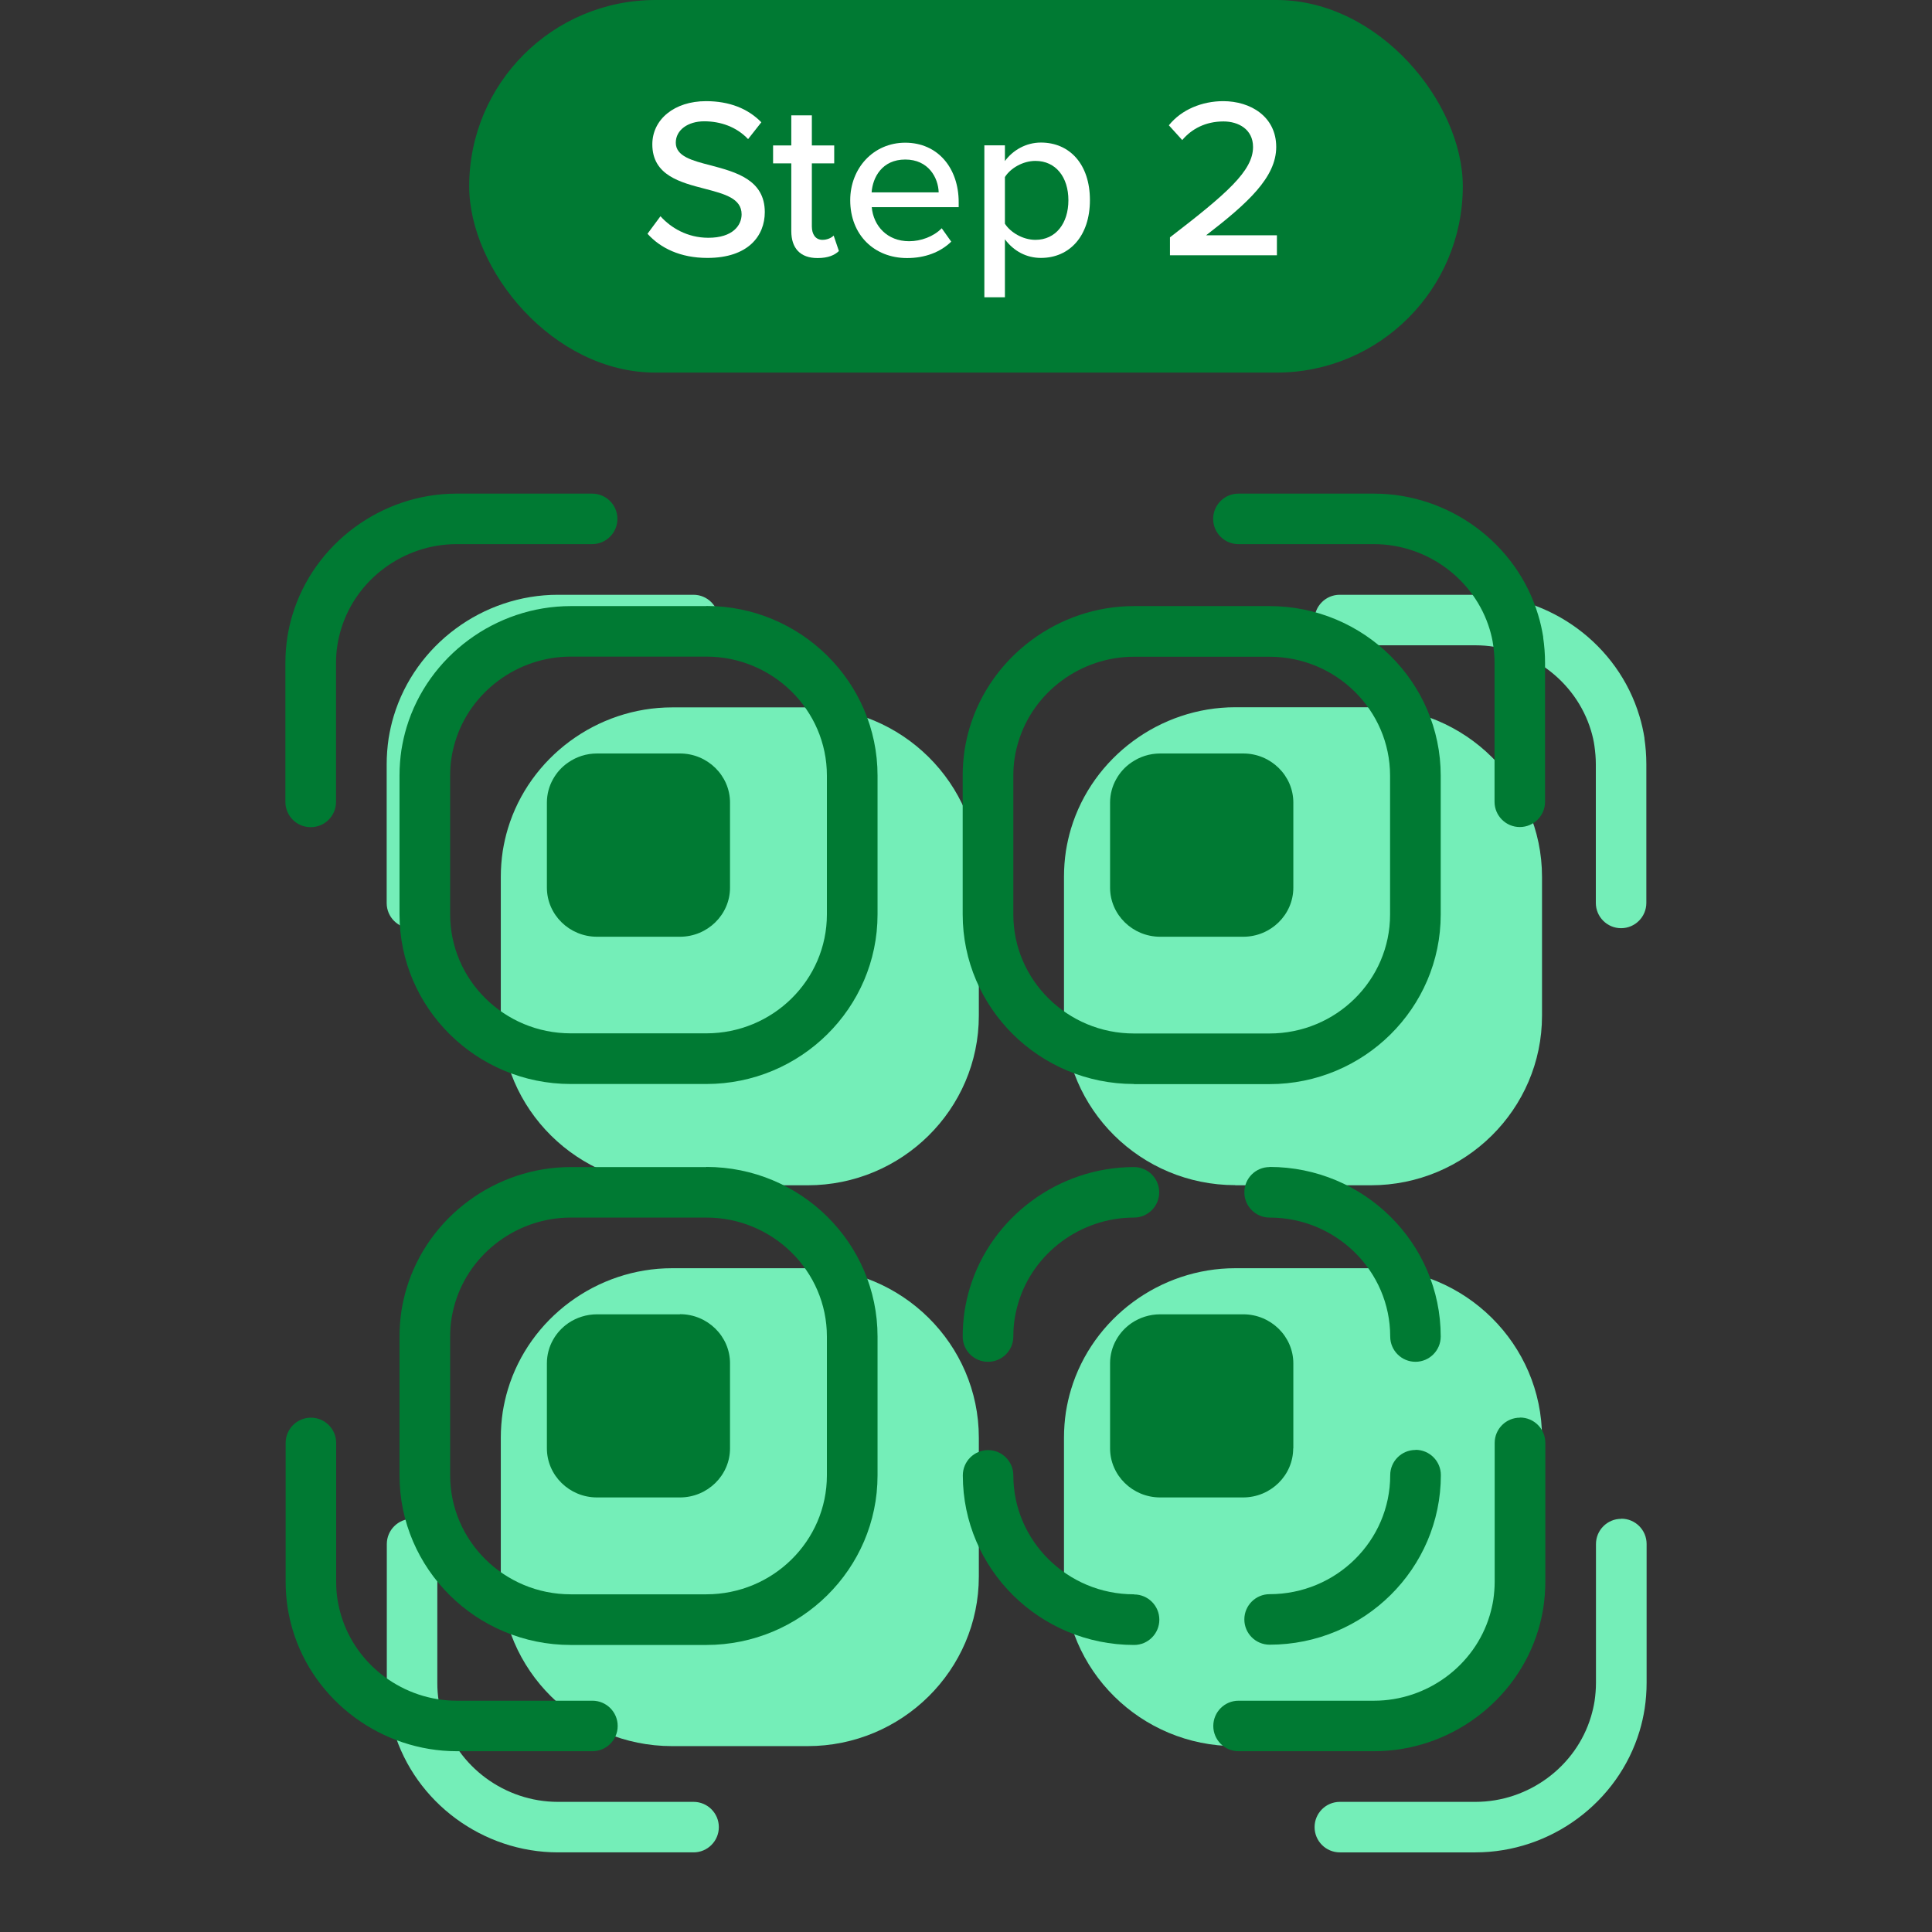 <?xml version="1.0" encoding="UTF-8"?><svg id="Layer_1" xmlns="http://www.w3.org/2000/svg" viewBox="0 0 140 140"><rect x="0" y="0" width="140" height="140" fill="#333333" stroke="none"/><defs><style>.cls-1{fill:none;}.cls-2{fill:#007a33;}.cls-3{fill:#fff;}.cls-4{fill:#74eeb8;}</style></defs><g><rect class="cls-2" x="34" y="0" width="72" height="27" rx="13.5" ry="13.5"/><g><path class="cls-3" d="M47.87,15.68c.74,.82,1.93,1.55,3.46,1.55,1.78,0,2.41-.91,2.41-1.7,0-1.16-1.25-1.48-2.66-1.85-1.77-.46-3.81-.97-3.81-3.22,0-1.81,1.6-3.13,3.89-3.13,1.7,0,3.04,.54,4.01,1.53l-.96,1.22c-.84-.89-2-1.29-3.18-1.29s-2.06,.63-2.06,1.55c0,.99,1.19,1.3,2.56,1.65,1.8,.48,3.89,1.04,3.89,3.38,0,1.71-1.19,3.32-4.16,3.32-1.96,0-3.4-.71-4.34-1.75l.94-1.27Z"/><path class="cls-3" d="M57.34,16.74v-4.9h-1.32v-1.3h1.32v-2.18h1.49v2.18h1.62v1.3h-1.62v4.57c0,.56,.26,.97,.77,.97,.35,0,.66-.15,.81-.31l.38,1.12c-.31,.3-.78,.51-1.55,.51-1.25,0-1.9-.71-1.9-1.96Z"/><path class="cls-3" d="M65.59,10.34c2.39,0,3.88,1.86,3.88,4.31v.36h-6.3c.12,1.35,1.11,2.47,2.71,2.47,.84,0,1.77-.33,2.36-.94l.69,.97c-.79,.77-1.91,1.19-3.2,1.19-2.38,0-4.12-1.68-4.12-4.19,0-2.31,1.67-4.17,3.99-4.17Zm-2.44,3.6h4.87c-.03-1.06-.74-2.38-2.42-2.38s-2.36,1.29-2.44,2.38Z"/><path class="cls-3" d="M72.82,21.54h-1.49V10.53h1.49v1.14c.58-.79,1.53-1.34,2.61-1.34,2.08,0,3.55,1.57,3.55,4.17s-1.47,4.19-3.55,4.19c-1.04,0-1.96-.48-2.61-1.35v4.19Zm2.21-9.88c-.91,0-1.81,.53-2.21,1.17v3.38c.4,.63,1.3,1.17,2.21,1.17,1.48,0,2.39-1.2,2.39-2.87s-.91-2.85-2.39-2.85Z"/><path class="cls-3" d="M84.78,18.5v-1.3c4.12-3.17,6.02-4.82,6.02-6.55,0-1.29-1.07-1.85-2.14-1.85-1.3,0-2.31,.54-2.99,1.35l-.97-1.07c.91-1.14,2.41-1.75,3.94-1.75,1.98,0,3.84,1.12,3.84,3.32s-2.06,4.07-5.08,6.4h5.13v1.45h-7.75Z"/></g></g><g><rect class="cls-1" x="15" y="30" width="110" height="110"/><g><g><path class="cls-4" d="M99.33,91.9h-9.82c-5.45,0-10.34,3.61-11.9,8.79-.16,.53-.28,1.07-.37,1.62-.09,.61-.14,1.24-.14,1.87v10.06c0,6.78,5.57,12.29,12.41,12.29h4.91s4.91,0,4.91,0c6.84,0,12.41-5.51,12.41-12.29v-10.06c0-6.77-5.57-12.29-12.41-12.29Z"/><path class="cls-4" d="M89.51,85.89h4.91s4.91,0,4.91,0c6.84,0,12.41-5.51,12.41-12.29v-10.06c0-6.77-5.57-12.29-12.41-12.29h-9.82c-5.45,0-10.34,3.62-11.9,8.79-.16,.53-.28,1.07-.37,1.62-.09,.61-.14,1.24-.14,1.87v10.06c0,6.78,5.57,12.29,12.41,12.29Z"/><path class="cls-4" d="M58.52,51.26h-9.82c-5.45,0-10.34,3.62-11.9,8.79-.16,.53-.28,1.07-.37,1.62-.09,.61-.14,1.24-.14,1.87v10.06c0,6.78,5.57,12.29,12.41,12.29h4.91s4.91,0,4.91,0c6.84,0,12.41-5.51,12.41-12.29v-10.06c0-6.77-5.57-12.29-12.41-12.29Z"/><path class="cls-4" d="M29.86,67.27c1.01,0,1.83-.82,1.83-1.83v-10.06c0-.44,.03-.88,.1-1.31,.06-.39,.15-.76,.26-1.13,1.09-3.64,4.54-6.18,8.38-6.18h9.82c1.01,0,1.83-.82,1.83-1.83s-.82-1.83-1.83-1.83h-9.82c-5.45,0-10.34,3.62-11.9,8.79-.16,.52-.28,1.07-.37,1.62-.09,.61-.14,1.24-.14,1.87v10.06c0,1.01,.82,1.83,1.83,1.83Z"/><path class="cls-4" d="M119.17,53.51c-.09-.56-.21-1.1-.37-1.62-1.55-5.18-6.45-8.79-11.9-8.79h-9.82c-1.01,0-1.83,.82-1.83,1.83s.82,1.83,1.83,1.83h9.82c3.84,0,7.29,2.54,8.39,6.18,.11,.37,.2,.74,.25,1.12,.06,.43,.1,.87,.1,1.31v10.06c0,1.01,.82,1.83,1.83,1.83s1.83-.82,1.83-1.83v-10.06c0-.63-.05-1.26-.14-1.87Z"/><path class="cls-4" d="M50.25,130.57h-9.82c-3.84,0-7.29-2.54-8.38-6.18-.11-.37-.2-.75-.26-1.13-.07-.43-.1-.86-.1-1.31v-10.06c0-1.01-.82-1.83-1.83-1.83s-1.83,.82-1.83,1.83v10.06c0,.64,.05,1.26,.14,1.87,.09,.55,.21,1.09,.37,1.62,1.55,5.18,6.45,8.79,11.9,8.79h9.82c1.01,0,1.83-.82,1.83-1.83s-.82-1.83-1.83-1.83Z"/><path class="cls-4" d="M117.48,110.06c-1.01,0-1.83,.82-1.83,1.83v10.06c0,.45-.04,.89-.1,1.31-.06,.38-.15,.76-.26,1.13-1.09,3.64-4.54,6.18-8.38,6.18h-9.82c-1.01,0-1.83,.82-1.83,1.83s.82,1.83,1.83,1.83h9.82c5.45,0,10.34-3.61,11.9-8.79,.16-.53,.28-1.07,.37-1.63,.09-.61,.14-1.23,.14-1.87v-10.06c0-1.01-.82-1.83-1.83-1.83Z"/><path class="cls-4" d="M58.52,91.9h-9.82c-5.45,0-10.34,3.61-11.9,8.79-.16,.53-.28,1.07-.37,1.62-.09,.61-.14,1.24-.14,1.87v10.06c0,6.78,5.57,12.29,12.41,12.29h4.91s4.91,0,4.91,0c6.84,0,12.41-5.51,12.41-12.29v-10.06c0-6.77-5.57-12.29-12.41-12.29Z"/></g><g><path class="cls-2" d="M82.17,78.56h4.91s4.91,0,4.91,0c6.84,0,12.41-5.51,12.41-12.29v-10.06c0-6.77-5.57-12.29-12.41-12.29h-9.82c-5.45,0-10.34,3.62-11.9,8.79-.16,.53-.28,1.07-.37,1.62-.09,.61-.14,1.24-.14,1.87v10.06c0,6.78,5.57,12.29,12.41,12.29Zm-8.74-22.35c0-.44,.03-.88,.1-1.31,.06-.39,.15-.76,.26-1.13,1.09-3.64,4.54-6.18,8.38-6.18h9.82c4.82,0,8.74,3.87,8.74,8.62v10.06c0,4.76-3.92,8.62-8.74,8.62h-4.91s-4.91,0-4.91,0c-4.82,0-8.74-3.87-8.74-8.62v-10.06Z"/><path class="cls-2" d="M84.08,67.88h6.01c2,0,3.63-1.6,3.63-3.56v-6.16c0-1.96-1.63-3.56-3.63-3.56h-6.02c-.77,0-1.49,.24-2.08,.65-.46,.31-.84,.73-1.11,1.22-.28,.5-.44,1.08-.44,1.69v6.16c0,1.96,1.63,3.56,3.63,3.56Z"/><path class="cls-2" d="M71.6,98.68c1.01,0,1.83-.82,1.83-1.83,0-.45,.03-.88,.1-1.31,.06-.38,.15-.76,.26-1.13,1.09-3.64,4.54-6.18,8.38-6.18,1.01,0,1.83-.82,1.83-1.83s-.82-1.83-1.83-1.83c-5.45,0-10.34,3.61-11.9,8.79-.16,.53-.28,1.07-.37,1.62-.09,.61-.14,1.24-.14,1.87,0,1.01,.82,1.83,1.83,1.83Z"/><path class="cls-2" d="M102.57,105.07c-1.01,0-1.83,.82-1.83,1.83,0,4.76-3.92,8.62-8.74,8.62-1.01,0-1.83,.82-1.83,1.83s.82,1.83,1.83,1.83c6.84,0,12.41-5.51,12.41-12.29,0-1.01-.82-1.83-1.83-1.83Z"/><path class="cls-2" d="M92,84.57c-1.01,0-1.83,.82-1.83,1.83s.82,1.83,1.83,1.83c4.82,0,8.74,3.87,8.74,8.62,0,1.01,.82,1.83,1.83,1.83s1.83-.82,1.83-1.83c0-6.77-5.57-12.29-12.41-12.29Z"/><path class="cls-2" d="M82.17,115.53c-4.82,0-8.74-3.87-8.74-8.62,0-1.01-.82-1.83-1.83-1.83s-1.83,.82-1.83,1.83c0,6.78,5.57,12.29,12.41,12.29,1.01,0,1.83-.82,1.83-1.83s-.82-1.83-1.83-1.83Z"/><path class="cls-2" d="M93.72,104.96v-6.16c0-1.96-1.63-3.56-3.63-3.56h-6.02c-.77,0-1.49,.24-2.08,.64-.46,.32-.84,.73-1.11,1.22-.28,.5-.44,1.08-.44,1.69v6.16c0,1.96,1.63,3.56,3.63,3.56h6.01c2,0,3.63-1.6,3.63-3.56Z"/><path class="cls-2" d="M51.18,43.92h-9.82c-5.45,0-10.34,3.62-11.9,8.79-.16,.53-.28,1.07-.37,1.62-.09,.61-.14,1.24-.14,1.87v10.06c0,6.78,5.57,12.29,12.41,12.29h4.91s4.91,0,4.91,0c6.84,0,12.41-5.51,12.41-12.29v-10.06c0-6.77-5.57-12.29-12.41-12.29Zm8.74,22.34c0,4.76-3.92,8.62-8.74,8.62h-4.91s-4.91,0-4.91,0c-4.82,0-8.74-3.87-8.74-8.62v-10.06c0-.44,.03-.88,.1-1.31,.06-.39,.15-.76,.26-1.13,1.09-3.64,4.54-6.18,8.38-6.18h9.82c4.82,0,8.74,3.87,8.74,8.62v10.06Z"/><path class="cls-2" d="M49.28,54.6h-6.02c-.77,0-1.49,.24-2.08,.65-.46,.31-.84,.73-1.11,1.22-.28,.5-.44,1.08-.44,1.69v6.16c0,1.96,1.63,3.56,3.63,3.56h6.01c2,0,3.63-1.6,3.63-3.56v-6.16c0-1.96-1.63-3.56-3.63-3.56Z"/><path class="cls-2" d="M22.52,59.94c1.01,0,1.83-.82,1.83-1.83v-10.06c0-.44,.03-.88,.1-1.31,.06-.39,.15-.76,.26-1.13,1.09-3.64,4.54-6.18,8.38-6.18h9.82c1.01,0,1.83-.82,1.83-1.83s-.82-1.83-1.83-1.83h-9.82c-5.45,0-10.34,3.62-11.9,8.79-.16,.52-.28,1.07-.37,1.62-.09,.61-.14,1.24-.14,1.87v10.06c0,1.01,.82,1.83,1.83,1.83Z"/><path class="cls-2" d="M111.83,46.18c-.09-.56-.21-1.1-.37-1.62-1.55-5.18-6.45-8.79-11.9-8.79h-9.82c-1.01,0-1.83,.82-1.83,1.83s.82,1.83,1.83,1.83h9.82c3.84,0,7.29,2.54,8.39,6.18,.11,.37,.2,.74,.25,1.12,.06,.43,.1,.87,.1,1.31v10.06c0,1.01,.82,1.83,1.83,1.83s1.83-.82,1.83-1.83v-10.06c0-.63-.05-1.26-.14-1.87Z"/><path class="cls-2" d="M42.92,123.24h-9.82c-3.84,0-7.29-2.54-8.38-6.18-.11-.37-.2-.75-.26-1.13-.07-.43-.1-.86-.1-1.31v-10.06c0-1.01-.82-1.83-1.83-1.83s-1.83,.82-1.83,1.83v10.06c0,.64,.05,1.26,.14,1.87,.09,.55,.21,1.09,.37,1.62,1.55,5.18,6.45,8.79,11.9,8.79h9.82c1.01,0,1.83-.82,1.83-1.83s-.82-1.83-1.83-1.83Z"/><path class="cls-2" d="M110.14,102.73c-1.01,0-1.83,.82-1.83,1.83v10.06c0,.45-.04,.89-.1,1.31-.06,.38-.15,.76-.26,1.13-1.09,3.64-4.54,6.18-8.38,6.18h-9.82c-1.01,0-1.83,.82-1.83,1.83s.82,1.83,1.83,1.83h9.82c5.45,0,10.34-3.61,11.9-8.79,.16-.53,.28-1.07,.37-1.63,.09-.61,.14-1.23,.14-1.87v-10.06c0-1.01-.82-1.83-1.83-1.83Z"/><path class="cls-2" d="M51.18,84.57h-9.82c-5.45,0-10.34,3.61-11.9,8.79-.16,.53-.28,1.07-.37,1.62-.09,.61-.14,1.24-.14,1.87v10.06c0,6.78,5.57,12.29,12.41,12.29h4.91s4.91,0,4.91,0c6.84,0,12.41-5.51,12.41-12.29v-10.06c0-6.77-5.57-12.29-12.41-12.29Zm8.74,22.34c0,4.76-3.92,8.62-8.74,8.62h-4.91s-4.91,0-4.91,0c-4.82,0-8.74-3.87-8.74-8.62v-10.06c0-.45,.03-.88,.1-1.31,.06-.38,.15-.76,.26-1.13,1.09-3.64,4.54-6.18,8.38-6.18h9.82c4.82,0,8.74,3.87,8.74,8.62v10.06Z"/><path class="cls-2" d="M49.28,95.24h-6.02c-.77,0-1.49,.24-2.08,.64-.46,.32-.84,.73-1.11,1.22-.28,.5-.44,1.08-.44,1.69v6.16c0,1.96,1.63,3.56,3.63,3.56h6.01c2,0,3.63-1.6,3.63-3.56v-6.16c0-1.96-1.63-3.56-3.63-3.56Z"/></g></g></g></svg>